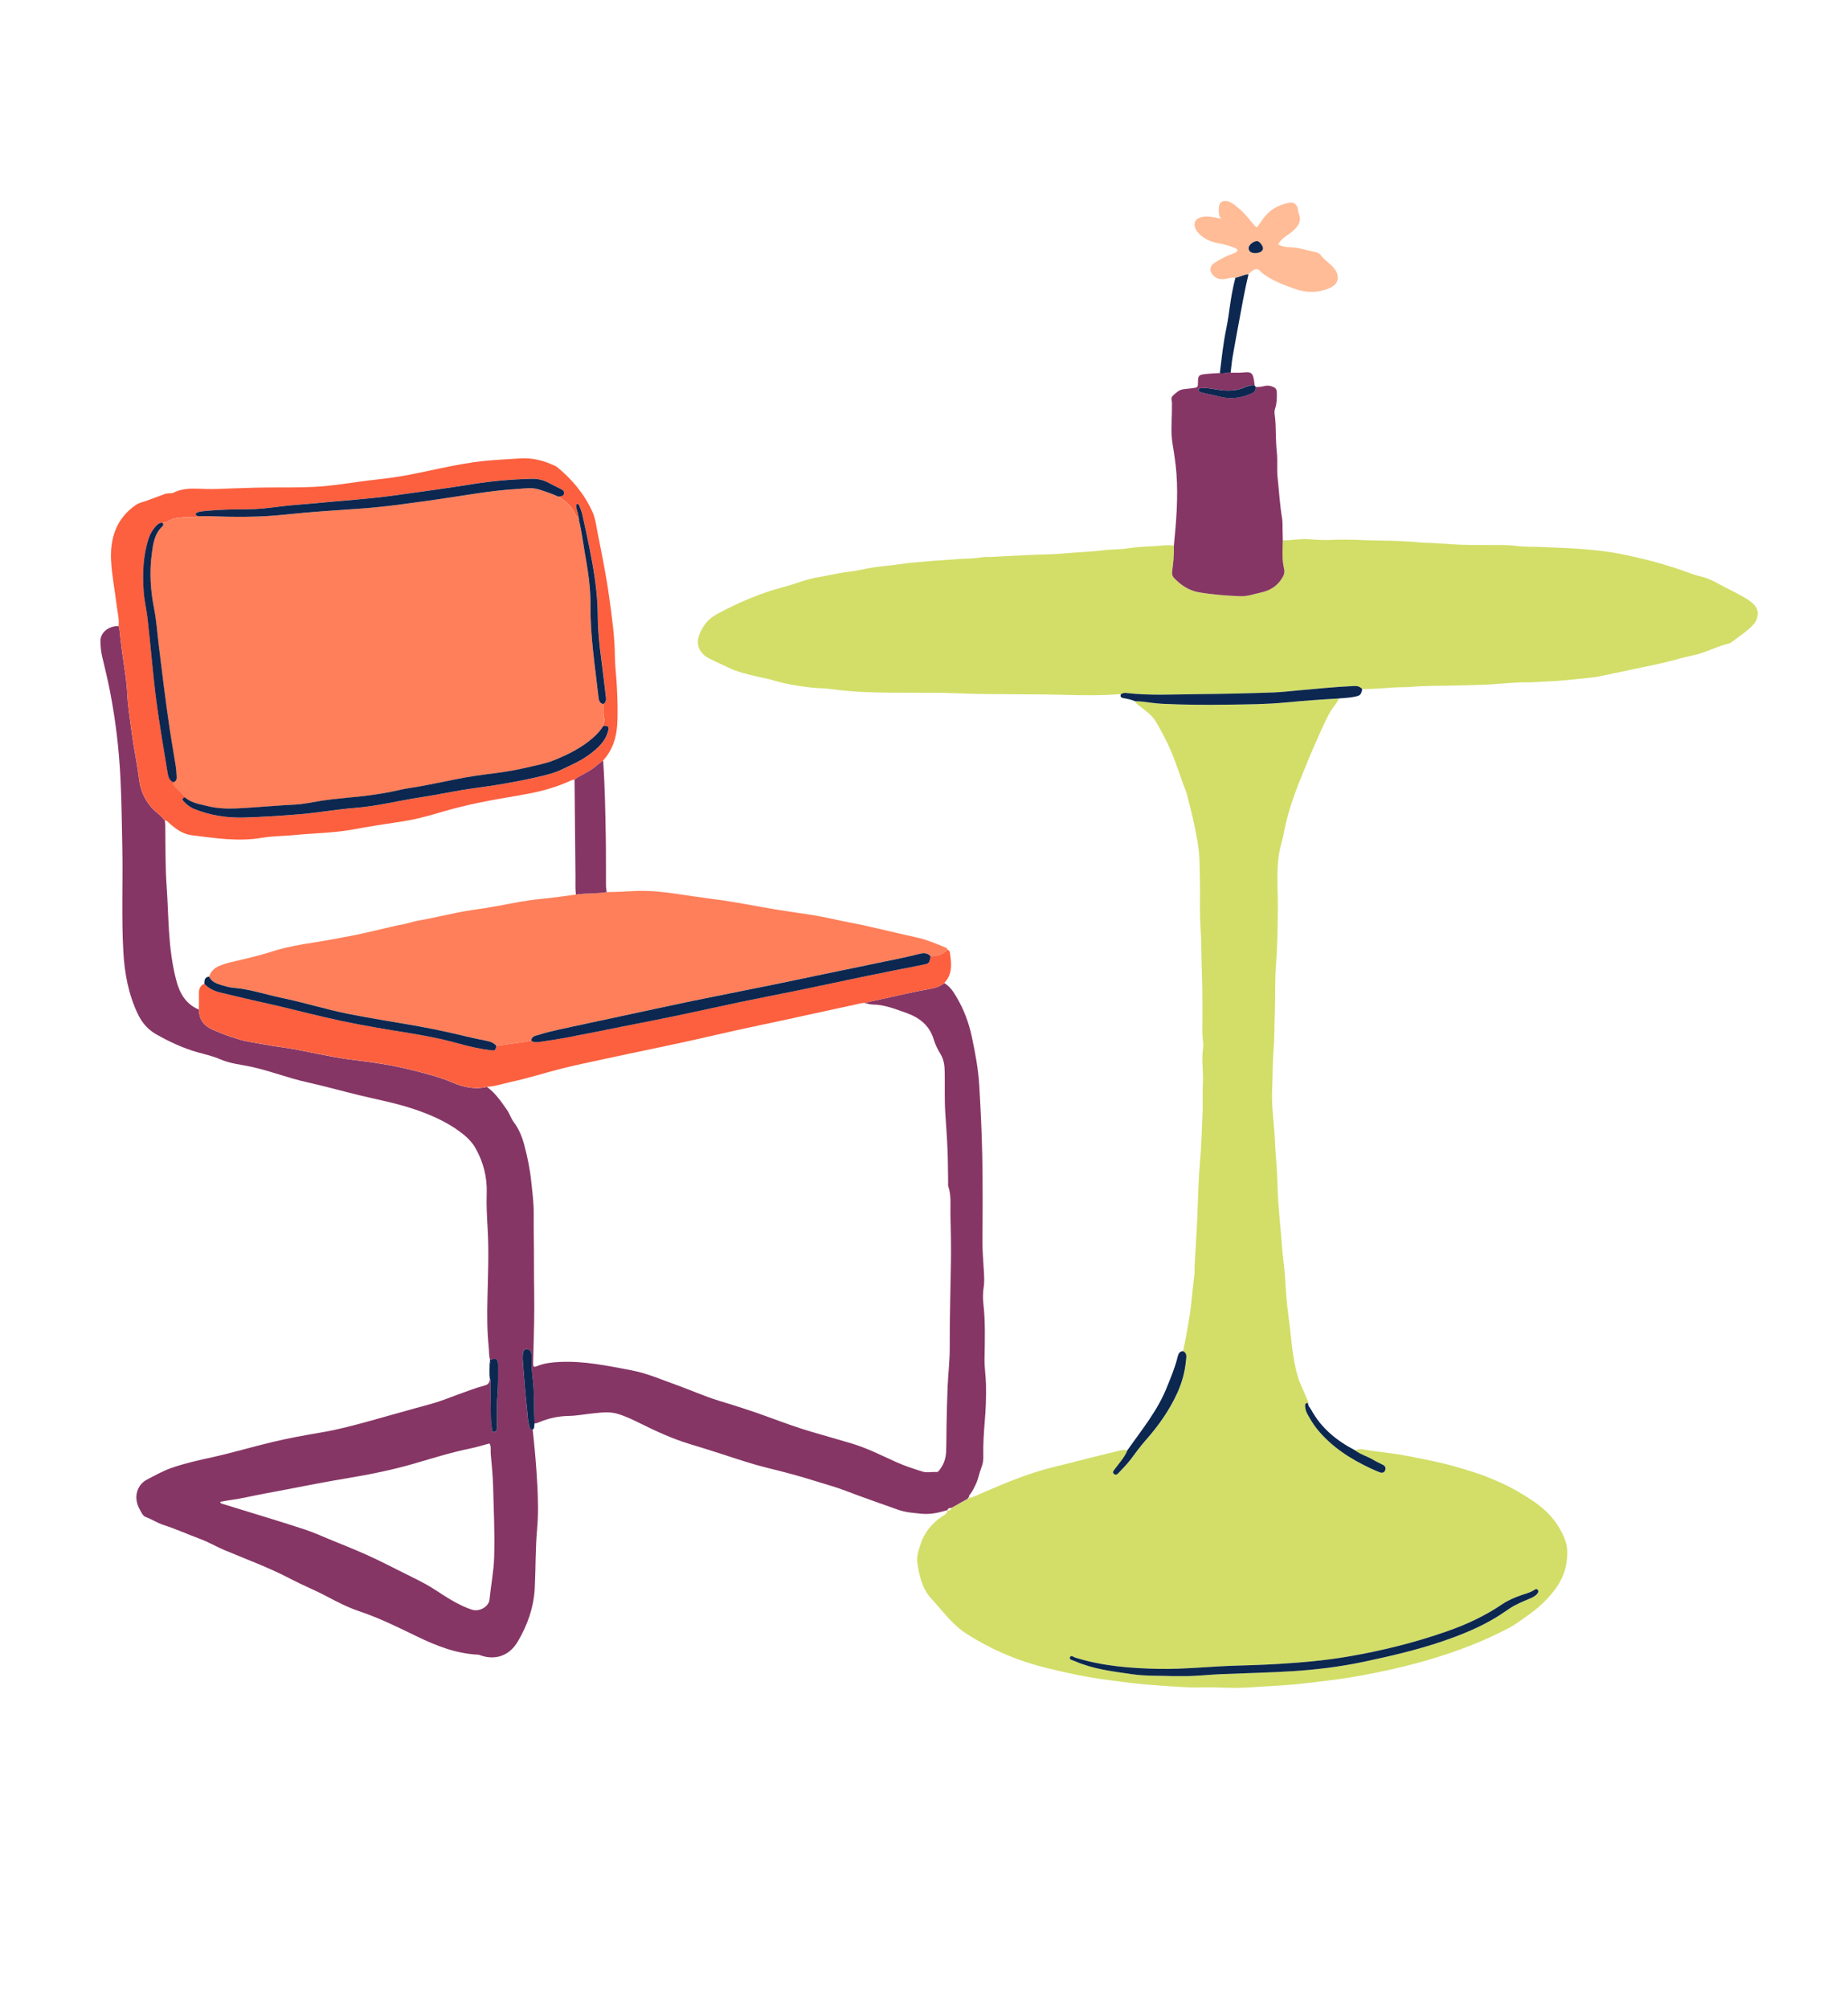 <svg width="92" height="100" viewBox="0 0 92 100" fill="none" xmlns="http://www.w3.org/2000/svg">
<g clip-path="url(#clip0_264_2056)">
<path d="M66.659 34.762C66.558 35.009 66.358 35.189 66.228 35.42C65.892 36.023 65.637 36.66 65.356 37.285C65.217 37.594 65.094 37.91 64.964 38.223C64.525 39.289 64.106 40.361 63.904 41.506C63.871 41.691 63.816 41.876 63.769 42.056C63.5 43.072 63.62 44.103 63.615 45.127C63.609 46.102 63.595 47.078 63.522 48.049C63.463 48.823 63.496 49.595 63.466 50.369C63.441 51.009 63.455 51.651 63.401 52.29C63.348 52.914 63.364 53.538 63.334 54.161C63.297 54.956 63.4 55.741 63.459 56.529C63.48 56.804 63.48 57.079 63.504 57.353C63.556 57.972 63.588 58.593 63.607 59.213C63.633 60.113 63.753 61.005 63.81 61.901C63.846 62.469 63.945 63.034 63.978 63.602C64.014 64.216 64.05 64.833 64.136 65.435C64.282 66.448 64.314 67.481 64.599 68.475C64.712 68.865 64.903 69.219 65.051 69.592C65.081 69.671 65.141 69.738 65.124 69.83C65.008 69.811 64.968 69.875 64.975 69.976C64.984 70.114 65.016 70.248 65.085 70.37C65.23 70.629 65.379 70.884 65.566 71.116C66.294 72.017 67.242 72.618 68.279 73.099C68.413 73.161 68.549 73.216 68.686 73.273C68.799 73.319 68.905 73.299 68.954 73.187C69.007 73.066 68.968 72.961 68.84 72.898C68.68 72.819 68.515 72.745 68.362 72.652C68.073 72.478 67.738 72.393 67.468 72.183C67.586 72.126 67.708 72.106 67.838 72.13C68.348 72.224 68.864 72.275 69.376 72.346C70.016 72.437 70.644 72.575 71.276 72.703C71.991 72.849 72.692 73.05 73.386 73.273C73.857 73.424 74.315 73.614 74.77 73.82C75.315 74.065 75.819 74.367 76.311 74.696C77.032 75.177 77.587 75.795 77.905 76.612C78.054 76.995 78.042 77.389 77.986 77.772C77.867 78.595 77.393 79.22 76.809 79.786C76.395 80.187 75.92 80.497 75.453 80.824C75.239 80.974 74.996 81.085 74.761 81.203C73.703 81.736 72.602 82.152 71.468 82.503C70.171 82.904 68.853 83.194 67.522 83.433C66.659 83.587 65.786 83.68 64.914 83.782C64.051 83.885 63.186 83.912 62.322 83.973C61.812 84.009 61.296 84.008 60.781 83.989C60.46 83.977 60.129 83.969 59.804 83.98C59.45 83.991 59.087 83.977 58.73 83.955C58.151 83.919 57.573 83.882 56.995 83.83C56.321 83.77 55.651 83.68 54.979 83.587C53.972 83.448 52.98 83.235 51.998 82.986C51.263 82.799 50.544 82.552 49.844 82.243C49.251 81.98 48.687 81.672 48.14 81.327C47.686 81.04 47.321 80.659 46.974 80.257C46.767 80.017 46.559 79.775 46.347 79.54C45.895 79.044 45.767 78.415 45.668 77.79C45.618 77.471 45.735 77.141 45.838 76.827C46.021 76.275 46.368 75.85 46.839 75.512C46.964 75.423 47.151 75.361 47.173 75.162L47.169 75.167C47.27 75.192 47.338 75.162 47.365 75.057L48.188 74.592C48.221 74.582 48.25 74.566 48.255 74.527L48.249 74.53C48.302 74.543 48.353 74.538 48.404 74.516C49.036 74.248 49.661 73.97 50.298 73.716C51.033 73.424 51.785 73.173 52.557 72.989C53.173 72.841 53.785 72.676 54.399 72.522C54.86 72.406 55.323 72.296 55.785 72.186C55.899 72.158 56.017 72.165 56.133 72.179C56.065 72.372 55.948 72.536 55.827 72.697C55.713 72.849 55.593 72.998 55.478 73.151C55.425 73.221 55.379 73.299 55.477 73.368C55.567 73.432 55.628 73.379 55.692 73.31C55.9 73.084 56.121 72.871 56.305 72.623C56.539 72.308 56.771 71.989 57.03 71.696C57.664 70.978 58.214 70.208 58.613 69.332C58.848 68.814 58.994 68.278 59.049 67.717C59.065 67.548 59.119 67.347 58.896 67.246C59.026 66.668 59.126 66.086 59.221 65.502C59.33 64.834 59.361 64.157 59.455 63.488C59.48 63.31 59.464 63.128 59.475 62.948C59.523 62.094 59.58 61.241 59.614 60.385C59.647 59.573 59.658 58.758 59.732 57.947C59.812 57.072 59.832 56.195 59.869 55.317C59.889 54.863 59.854 54.407 59.882 53.958C59.919 53.369 59.805 52.784 59.89 52.194C59.926 51.943 59.86 51.671 59.858 51.407C59.857 50.416 59.874 49.423 59.834 48.433C59.803 47.628 59.816 46.821 59.761 46.02C59.727 45.513 59.739 45.007 59.742 44.503C59.744 43.953 59.73 43.405 59.715 42.857C59.696 42.159 59.548 41.475 59.399 40.795C59.307 40.373 59.197 39.955 59.09 39.537C59.05 39.385 58.981 39.241 58.928 39.093C58.647 38.309 58.393 37.513 58.011 36.77C57.862 36.479 57.709 36.19 57.54 35.911C57.35 35.598 57.051 35.387 56.768 35.165C56.668 35.087 56.557 35.023 56.503 34.901C56.62 34.906 56.735 34.908 56.851 34.92C57.188 34.956 57.524 35.014 57.861 35.03C58.947 35.082 60.034 35.088 61.119 35.074C62.081 35.06 63.045 35.058 64.003 34.965C64.887 34.88 65.774 34.816 66.661 34.764L66.659 34.762ZM58.43 83.419C58.59 83.419 58.727 83.419 58.864 83.419C59.512 83.425 60.154 83.346 60.799 83.32C61.985 83.273 63.171 83.247 64.355 83.173C65.562 83.097 66.761 82.947 67.944 82.695C69.238 82.419 70.528 82.122 71.784 81.694C72.737 81.371 73.669 80.996 74.531 80.467C74.746 80.334 74.954 80.187 75.165 80.047C75.467 79.847 75.802 79.714 76.132 79.572C76.277 79.51 76.425 79.447 76.532 79.32C76.581 79.26 76.618 79.195 76.554 79.122C76.496 79.055 76.436 79.094 76.386 79.129C76.197 79.254 75.981 79.308 75.77 79.38C75.417 79.498 75.077 79.645 74.768 79.855C73.91 80.436 72.975 80.864 72.004 81.202C70.424 81.753 68.8 82.156 67.149 82.44C65.957 82.646 64.757 82.747 63.551 82.819C62.843 82.861 62.135 82.881 61.426 82.902C60.188 82.942 58.955 83.08 57.712 83.058C56.297 83.032 54.898 82.922 53.538 82.499C53.453 82.472 53.315 82.351 53.267 82.49C53.227 82.605 53.398 82.62 53.486 82.666C53.505 82.675 53.527 82.678 53.546 82.686C54.443 83.075 55.404 83.184 56.357 83.323C57.051 83.424 57.752 83.391 58.429 83.419H58.43Z" fill="#D2DE68"/>
<path d="M63.863 26.894C64.316 26.894 64.767 26.799 65.22 26.839C65.609 26.874 66 26.887 66.385 26.867C67.158 26.827 67.927 26.898 68.697 26.903C69.383 26.907 70.072 26.936 70.757 27.003C70.947 27.021 71.138 27.016 71.329 27.026C71.941 27.06 72.552 27.117 73.164 27.121C73.592 27.123 74.024 27.125 74.452 27.126C74.819 27.126 75.19 27.127 75.561 27.176C75.947 27.228 76.342 27.204 76.734 27.223C77.514 27.26 78.297 27.276 79.074 27.352C79.597 27.402 80.12 27.458 80.641 27.561C81.387 27.71 82.125 27.884 82.853 28.099C83.337 28.242 83.816 28.408 84.293 28.581C84.453 28.639 84.618 28.674 84.78 28.72C85.099 28.81 85.385 28.959 85.673 29.118C86.135 29.373 86.625 29.578 87.063 29.877C87.323 30.055 87.546 30.26 87.501 30.623C87.481 30.787 87.425 30.931 87.316 31.053C86.983 31.43 86.552 31.688 86.159 31.991C86.127 32.014 86.082 32.025 86.042 32.036C85.578 32.15 85.145 32.353 84.695 32.507C84.356 32.622 83.996 32.669 83.652 32.768C83.043 32.944 82.423 33.075 81.803 33.202C81.058 33.355 80.316 33.522 79.572 33.673C79.366 33.716 79.154 33.732 78.944 33.752C78.303 33.813 77.662 33.895 77.019 33.916C76.694 33.928 76.369 33.964 76.042 33.96C75.449 33.952 74.86 34.019 74.268 34.058C73.657 34.101 73.043 34.098 72.43 34.118C71.705 34.141 70.979 34.118 70.255 34.184C69.994 34.208 69.729 34.196 69.466 34.211C68.916 34.243 68.369 34.299 67.819 34.292C67.711 34.181 67.593 34.131 67.426 34.139C66.494 34.182 65.567 34.273 64.64 34.358C64.23 34.395 63.818 34.445 63.407 34.461C62.127 34.507 60.848 34.536 59.567 34.545C58.392 34.555 57.218 34.624 56.047 34.484C55.958 34.474 55.881 34.507 55.803 34.543C54.84 34.62 53.874 34.608 52.912 34.58C51.198 34.53 49.483 34.58 47.771 34.508C46.213 34.443 44.656 34.512 43.101 34.446C42.521 34.421 41.941 34.374 41.363 34.293C41.05 34.249 40.731 34.256 40.416 34.222C39.752 34.147 39.097 34.045 38.458 33.847C38.225 33.776 37.984 33.741 37.75 33.685C37.239 33.563 36.723 33.453 36.241 33.215C35.92 33.056 35.584 32.921 35.267 32.751C34.866 32.536 34.67 32.152 34.767 31.753C34.832 31.486 34.959 31.242 35.133 31.021C35.323 30.783 35.57 30.623 35.83 30.488C36.834 29.962 37.867 29.515 38.971 29.226C39.571 29.069 40.147 28.821 40.763 28.721C41.264 28.64 41.753 28.51 42.26 28.456C42.677 28.411 43.087 28.299 43.504 28.236C43.869 28.18 44.237 28.157 44.602 28.105C44.935 28.058 45.269 28.009 45.605 27.987C45.88 27.97 46.152 27.932 46.425 27.914C46.846 27.888 47.27 27.859 47.689 27.826C48.087 27.794 48.491 27.808 48.888 27.735C49.032 27.709 49.184 27.723 49.332 27.717C49.738 27.697 50.145 27.672 50.552 27.653C51.164 27.626 51.777 27.597 52.389 27.581C52.726 27.572 53.062 27.529 53.398 27.508C53.925 27.474 54.453 27.445 54.976 27.381C55.354 27.336 55.732 27.356 56.111 27.294C56.535 27.227 56.972 27.204 57.399 27.186C57.743 27.171 58.091 27.101 58.439 27.157C58.452 27.581 58.411 28.003 58.355 28.423C58.337 28.565 58.354 28.667 58.449 28.768C58.786 29.123 59.19 29.39 59.666 29.474C60.343 29.593 61.031 29.644 61.718 29.673C62.085 29.689 62.425 29.566 62.775 29.488C63.225 29.389 63.571 29.177 63.818 28.785C63.914 28.634 63.968 28.493 63.926 28.315C63.813 27.847 63.85 27.369 63.859 26.894H63.863Z" fill="#D2DE68"/>
<path d="M48.182 74.587C47.907 74.742 47.634 74.896 47.359 75.051C47.267 75.042 47.196 75.066 47.164 75.162L47.168 75.156C46.754 75.28 46.336 75.381 45.898 75.338C45.491 75.298 45.087 75.276 44.691 75.132C43.838 74.823 42.978 74.534 42.131 74.206C41.609 74.004 41.065 73.862 40.531 73.692C39.766 73.448 38.989 73.248 38.209 73.056C37.473 72.876 36.753 72.634 36.031 72.397C35.45 72.206 34.864 72.029 34.279 71.849C33.458 71.597 32.683 71.24 31.916 70.861C31.538 70.675 31.159 70.488 30.752 70.366C30.345 70.244 29.934 70.301 29.527 70.341C29.119 70.381 28.719 70.463 28.302 70.47C27.817 70.478 27.338 70.579 26.883 70.766C26.794 70.802 26.708 70.843 26.61 70.843C26.604 70.695 26.598 70.547 26.594 70.399C26.583 69.959 26.588 69.517 26.56 69.077C26.529 68.584 26.44 68.093 26.459 67.595C26.462 67.522 26.463 67.446 26.453 67.373C26.433 67.248 26.363 67.15 26.229 67.145C26.076 67.138 26.039 67.262 26.027 67.381C26.015 67.496 26.015 67.615 26.024 67.73C26.089 68.528 26.148 69.327 26.234 70.122C26.263 70.393 26.268 70.669 26.335 70.937C26.363 71.05 26.385 71.141 26.518 71.154C26.622 72.07 26.701 72.987 26.749 73.907C26.786 74.627 26.806 75.343 26.741 76.064C26.653 77.044 26.672 78.028 26.624 79.011C26.576 79.981 26.268 80.87 25.773 81.705C25.318 82.472 24.584 82.61 23.952 82.395C23.903 82.378 23.853 82.354 23.801 82.352C22.709 82.3 21.717 81.909 20.751 81.441C19.827 80.994 18.909 80.536 17.933 80.208C17.349 80.013 16.801 79.734 16.261 79.447C15.671 79.134 15.052 78.889 14.462 78.578C13.394 78.015 12.259 77.605 11.151 77.137C10.76 76.972 10.397 76.754 9.999 76.606C9.375 76.372 8.766 76.099 8.132 75.893C7.828 75.793 7.564 75.613 7.264 75.504C7.109 75.447 7.043 75.28 6.966 75.143C6.577 74.458 6.89 73.861 7.303 73.646C7.704 73.438 8.099 73.21 8.532 73.059C9.193 72.828 9.874 72.677 10.555 72.528C11.569 72.305 12.562 72.005 13.57 71.766C14.383 71.574 15.204 71.423 16.028 71.285C16.853 71.147 17.66 70.926 18.464 70.705C19.451 70.433 20.435 70.147 21.424 69.882C21.895 69.756 22.344 69.568 22.8 69.404C23.238 69.246 23.672 69.075 24.121 68.957C24.336 68.9 24.377 68.787 24.389 68.613C24.453 68.698 24.422 68.796 24.424 68.889C24.429 69.46 24.429 70.032 24.441 70.602C24.445 70.792 24.478 70.981 24.5 71.171C24.506 71.214 24.53 71.251 24.576 71.262C24.636 71.277 24.677 71.246 24.707 71.198C24.762 71.111 24.743 71.013 24.745 70.92C24.751 70.431 24.726 69.941 24.77 69.457C24.816 68.947 24.799 68.44 24.803 67.932C24.806 67.631 24.7 67.579 24.4 67.681C24.335 67.478 24.352 67.264 24.331 67.056C24.248 66.245 24.247 65.433 24.267 64.618C24.293 63.466 24.343 62.313 24.277 61.16C24.244 60.569 24.209 59.979 24.23 59.386C24.259 58.584 24.061 57.833 23.671 57.14C23.484 56.808 23.197 56.544 22.889 56.318C22.174 55.793 21.371 55.45 20.529 55.173C19.673 54.891 18.792 54.727 17.92 54.516C17.037 54.303 16.163 54.056 15.277 53.86C14.345 53.653 13.456 53.299 12.526 53.096C12 52.981 11.456 52.938 10.958 52.717C10.597 52.559 10.214 52.477 9.838 52.371C9.109 52.166 8.432 51.846 7.777 51.476C7.359 51.24 7.063 50.892 6.857 50.457C6.392 49.475 6.2 48.437 6.14 47.358C6.042 45.6 6.126 43.843 6.088 42.086C6.065 40.953 6.051 39.821 5.994 38.692C5.922 37.264 5.754 35.846 5.482 34.439C5.368 33.847 5.224 33.262 5.086 32.675C5.025 32.424 5.003 32.158 5 31.898C4.996 31.478 5.418 31.145 5.899 31.16C5.932 31.227 5.946 31.298 5.953 31.373C6.014 32.005 6.103 32.633 6.197 33.261C6.258 33.668 6.313 34.078 6.333 34.49C6.364 35.157 6.472 35.816 6.56 36.475C6.663 37.25 6.829 38.015 6.925 38.793C6.987 39.306 7.182 39.763 7.525 40.169C7.732 40.415 8.017 40.573 8.201 40.834C8.211 40.897 8.228 40.959 8.228 41.021C8.24 42.055 8.224 43.09 8.297 44.124C8.35 44.873 8.366 45.623 8.415 46.373C8.467 47.175 8.565 47.966 8.763 48.745C8.93 49.406 9.23 49.967 9.902 50.247C9.91 50.734 10.143 51.053 10.592 51.248C10.893 51.379 11.196 51.503 11.506 51.605C11.797 51.7 12.093 51.795 12.393 51.846C12.965 51.945 13.536 52.058 14.112 52.133C14.738 52.217 15.357 52.365 15.979 52.481C16.468 52.571 16.955 52.676 17.449 52.734C18.479 52.857 19.502 53 20.508 53.255C21.195 53.429 21.88 53.6 22.537 53.88C23.075 54.11 23.647 54.237 24.242 54.094C24.661 54.395 24.942 54.817 25.235 55.23C25.37 55.422 25.43 55.651 25.573 55.84C25.83 56.181 25.99 56.572 26.101 56.986C26.262 57.591 26.387 58.203 26.45 58.824C26.505 59.35 26.575 59.875 26.57 60.406C26.562 61.189 26.586 61.972 26.583 62.755C26.579 63.762 26.612 64.769 26.592 65.775C26.579 66.461 26.556 67.147 26.542 67.834C26.538 68.03 26.57 68.057 26.733 67.99C27.102 67.842 27.492 67.799 27.882 67.782C29.09 67.726 30.264 67.978 31.439 68.199C32.212 68.345 32.933 68.663 33.671 68.926C34.377 69.178 35.062 69.49 35.781 69.709C36.64 69.971 37.498 70.243 38.34 70.555C39.025 70.807 39.709 71.056 40.409 71.262C41.069 71.456 41.731 71.642 42.391 71.838C43.163 72.068 43.88 72.433 44.611 72.763C45.039 72.956 45.481 73.1 45.924 73.238C46.148 73.309 46.387 73.246 46.62 73.261C46.703 73.266 46.746 73.192 46.791 73.133C46.991 72.872 47.088 72.569 47.101 72.248C47.121 71.794 47.112 71.339 47.123 70.884C47.137 70.249 47.149 69.615 47.177 68.98C47.205 68.338 47.285 67.696 47.281 67.053C47.274 65.657 47.319 64.262 47.34 62.867C47.352 62.073 47.339 61.281 47.316 60.49C47.303 60.007 47.37 59.514 47.209 59.04C47.189 58.983 47.202 58.914 47.201 58.852C47.192 58.302 47.193 57.752 47.17 57.202C47.145 56.599 47.099 55.998 47.06 55.396C47.017 54.719 47.042 54.041 47.031 53.362C47.026 53.042 46.993 52.74 46.819 52.454C46.683 52.231 46.561 51.991 46.487 51.742C46.277 51.034 45.776 50.645 45.114 50.41C44.569 50.217 44.031 49.998 43.435 49.994C43.3 49.994 43.166 49.941 43.031 49.911C43.319 49.849 43.608 49.785 43.896 49.723C44.69 49.552 45.48 49.359 46.28 49.22C46.537 49.175 46.796 49.104 47.005 48.924C47.293 49.089 47.464 49.358 47.626 49.633C47.983 50.238 48.228 50.89 48.376 51.576C48.552 52.403 48.709 53.237 48.755 54.08C48.82 55.24 48.88 56.401 48.901 57.562C48.926 58.946 48.921 60.331 48.908 61.715C48.903 62.243 48.954 62.771 48.982 63.298C48.995 63.552 49.011 63.805 48.972 64.059C48.929 64.332 48.925 64.61 48.956 64.883C49.059 65.79 49.03 66.7 49.013 67.608C49.005 68.045 49.075 68.473 49.086 68.909C49.102 69.546 49.074 70.179 49.019 70.812C48.973 71.362 48.941 71.911 48.953 72.462C48.957 72.656 48.937 72.838 48.864 73.019C48.754 73.294 48.709 73.59 48.583 73.862C48.502 74.036 48.419 74.206 48.304 74.359C48.268 74.406 48.214 74.453 48.244 74.526L48.251 74.523C48.193 74.507 48.194 74.555 48.183 74.588L48.182 74.587ZM10.967 74.74C10.973 74.831 11.034 74.832 11.082 74.847C11.314 74.919 11.546 74.989 11.778 75.061C12.911 75.411 14.046 75.751 15.171 76.12C15.662 76.281 16.133 76.504 16.615 76.697C17.332 76.987 18.049 77.276 18.745 77.61C19.136 77.798 19.522 77.991 19.908 78.188C20.474 78.476 21.052 78.733 21.591 79.078C21.93 79.295 22.263 79.523 22.616 79.716C22.896 79.867 23.18 80.011 23.482 80.108C23.885 80.239 24.335 79.948 24.368 79.615C24.438 78.91 24.58 78.21 24.601 77.5C24.637 76.315 24.579 75.13 24.548 73.946C24.535 73.408 24.473 72.871 24.429 72.335C24.416 72.173 24.463 72 24.369 71.839C24.041 71.926 23.728 72.025 23.409 72.09C22.466 72.281 21.547 72.572 20.626 72.84C19.515 73.163 18.388 73.387 17.252 73.576C16.251 73.741 15.256 73.938 14.261 74.129C13.574 74.26 12.887 74.384 12.203 74.53C11.794 74.617 11.378 74.665 10.967 74.742V74.74Z" fill="#863665"/>
<path d="M30.201 44.397C30.719 44.402 31.235 44.354 31.753 44.34C32.392 44.322 33.019 44.389 33.647 44.48C34.19 44.56 34.733 44.646 35.278 44.714C36.181 44.825 37.074 44.987 37.967 45.151C38.798 45.303 39.636 45.415 40.469 45.545C41.084 45.642 41.69 45.796 42.302 45.911C43.402 46.119 44.483 46.41 45.578 46.642C46.114 46.757 46.624 46.97 47.129 47.183C47.151 47.192 47.159 47.237 47.172 47.265C46.941 47.504 46.651 47.59 46.329 47.591C46.186 47.431 46.012 47.412 45.81 47.463C45.441 47.554 45.071 47.638 44.699 47.716C43.487 47.97 42.274 48.218 41.061 48.469C40.119 48.664 39.176 48.864 38.233 49.057C36.989 49.31 35.741 49.55 34.499 49.808C33.308 50.055 32.119 50.315 30.93 50.57C29.875 50.795 28.82 51.018 27.766 51.249C27.446 51.32 27.127 51.402 26.815 51.502C26.667 51.549 26.462 51.559 26.445 51.79C26.334 51.816 26.225 51.844 26.109 51.857C25.645 51.913 25.181 51.986 24.718 52.052C24.591 51.894 24.414 51.835 24.222 51.796C23.858 51.723 23.496 51.65 23.136 51.563C22.272 51.352 21.403 51.172 20.527 51.018C19.463 50.831 18.395 50.667 17.336 50.456C16.233 50.237 15.162 49.895 14.061 49.669C13.244 49.5 12.449 49.221 11.607 49.156C11.408 49.142 11.21 49.082 11.019 49.022C10.776 48.948 10.535 48.86 10.414 48.604C10.491 48.341 10.672 48.177 10.917 48.073C11.092 47.999 11.273 47.94 11.459 47.897C12.137 47.732 12.82 47.589 13.485 47.374C14.193 47.144 14.92 47.013 15.65 46.903C16.245 46.814 16.834 46.694 17.426 46.585C18.329 46.419 19.214 46.164 20.116 45.992C20.355 45.947 20.585 45.855 20.824 45.816C21.7 45.671 22.556 45.433 23.436 45.303C23.924 45.231 24.416 45.157 24.904 45.066C25.568 44.941 26.233 44.804 26.908 44.742C27.496 44.686 28.081 44.597 28.668 44.523C29.175 44.439 29.694 44.493 30.201 44.398V44.397Z" fill="#FE7F5A"/>
<path d="M8.204 40.834C8.019 40.573 7.735 40.415 7.527 40.169C7.184 39.763 6.989 39.306 6.927 38.793C6.833 38.016 6.665 37.25 6.562 36.475C6.474 35.816 6.365 35.157 6.335 34.49C6.316 34.078 6.262 33.668 6.199 33.261C6.105 32.633 6.018 32.005 5.955 31.373C5.947 31.298 5.934 31.227 5.901 31.16C5.947 30.816 5.849 30.485 5.811 30.149C5.722 29.392 5.566 28.639 5.529 27.88C5.475 26.767 5.801 25.784 6.775 25.124C6.937 25.014 7.147 24.978 7.336 24.908C7.613 24.805 7.89 24.7 8.169 24.599C8.249 24.57 8.331 24.551 8.417 24.551C8.49 24.551 8.574 24.554 8.636 24.522C9.143 24.266 9.685 24.316 10.222 24.335C10.646 24.349 11.068 24.327 11.49 24.309C12.278 24.278 13.067 24.258 13.855 24.259C14.668 24.259 15.477 24.264 16.29 24.182C16.962 24.113 17.627 24.003 18.296 23.919C18.874 23.848 19.452 23.794 20.024 23.692C20.638 23.583 21.247 23.451 21.856 23.322C22.63 23.159 23.408 23.006 24.2 22.933C24.767 22.88 25.334 22.849 25.902 22.814C26.511 22.775 27.075 22.926 27.619 23.179C27.658 23.196 27.698 23.214 27.729 23.241C28.486 23.858 29.099 24.593 29.5 25.488C29.651 25.826 29.687 26.203 29.76 26.567C29.974 27.637 30.19 28.705 30.337 29.787C30.468 30.741 30.604 31.694 30.611 32.662C30.615 33.16 30.685 33.656 30.709 34.154C30.74 34.799 30.766 35.447 30.725 36.092C30.683 36.749 30.478 37.35 30.026 37.849C29.911 37.939 29.795 38.027 29.683 38.121C29.355 38.4 28.95 38.554 28.6 38.795C28.55 38.809 28.497 38.815 28.449 38.837C27.794 39.138 27.105 39.345 26.403 39.482C25.575 39.644 24.738 39.763 23.911 39.935C23.248 40.074 22.591 40.229 21.945 40.424C21.276 40.626 20.599 40.801 19.91 40.901C19.127 41.015 18.345 41.139 17.569 41.283C16.608 41.459 15.635 41.463 14.669 41.559C14.126 41.612 13.572 41.604 13.035 41.697C11.858 41.9 10.702 41.71 9.542 41.568C9.115 41.515 8.777 41.273 8.461 41C8.382 40.931 8.322 40.837 8.202 40.833L8.204 40.834ZM30.035 35.041C30.183 34.959 30.186 34.824 30.169 34.682C30.093 34.052 30.02 33.421 29.938 32.792C29.848 32.099 29.771 31.406 29.767 30.706C29.764 30.08 29.712 29.455 29.625 28.838C29.471 27.748 29.23 26.673 28.994 25.599C28.962 25.456 28.9 25.32 28.848 25.18C28.827 25.122 28.802 25.057 28.698 25.099C28.664 25.309 28.796 25.501 28.799 25.71C28.688 25.73 28.65 25.647 28.619 25.569C28.459 25.18 28.147 24.939 27.81 24.721C27.914 24.684 28.065 24.706 28.082 24.55C28.098 24.406 27.977 24.36 27.87 24.308C27.689 24.219 27.509 24.129 27.332 24.035C27.066 23.891 26.787 23.817 26.482 23.825C25.477 23.852 24.476 23.936 23.486 24.097C22.233 24.3 20.976 24.467 19.719 24.644C18.398 24.83 17.066 24.911 15.739 25.039C15.107 25.101 14.474 25.134 13.845 25.219C13.332 25.288 12.819 25.346 12.297 25.345C11.61 25.345 10.921 25.358 10.236 25.424C10.099 25.438 9.957 25.448 9.831 25.497C9.688 25.553 9.739 25.635 9.847 25.694C9.742 25.772 9.621 25.738 9.508 25.736C9.234 25.734 8.962 25.745 8.691 25.803C8.482 25.846 8.318 26.008 8.097 26.014C7.955 26.002 7.857 26.081 7.77 26.177C7.609 26.349 7.488 26.546 7.414 26.771C7.127 27.642 7.09 28.54 7.159 29.441C7.194 29.892 7.304 30.338 7.354 30.789C7.511 32.176 7.617 33.567 7.8 34.952C7.951 36.096 8.147 37.232 8.335 38.369C8.37 38.575 8.389 38.821 8.635 38.928C8.62 39.059 8.7 39.142 8.781 39.229C8.922 39.382 9.104 39.498 9.214 39.681C9.088 39.715 9.054 39.784 9.149 39.884C9.301 40.048 9.473 40.181 9.686 40.267C10.487 40.59 11.323 40.713 12.175 40.688C13.107 40.66 14.037 40.599 14.966 40.522C15.873 40.448 16.769 40.281 17.677 40.21C18.787 40.124 19.866 39.844 20.964 39.681C21.843 39.549 22.711 39.352 23.591 39.233C24.651 39.091 25.705 38.919 26.747 38.677C27.16 38.582 27.575 38.486 27.959 38.304C28.445 38.073 28.941 37.861 29.375 37.532C29.777 37.227 30.142 36.896 30.279 36.385C30.337 36.167 30.299 36.127 30.041 36.126C30.015 36.008 30.124 35.902 30.087 35.789C30.003 35.542 30.057 35.289 30.038 35.039L30.035 35.041Z" fill="#FC603F"/>
<path d="M46.328 47.593C46.651 47.593 46.94 47.505 47.171 47.266C47.235 47.291 47.277 47.338 47.288 47.404C47.368 47.943 47.438 48.481 47.005 48.924C46.797 49.104 46.538 49.175 46.281 49.22C45.48 49.359 44.69 49.552 43.897 49.723C43.607 49.785 43.319 49.849 43.031 49.911C42.978 49.918 42.925 49.921 42.873 49.931C41.622 50.203 40.371 50.478 39.12 50.749C38.325 50.922 37.527 51.086 36.732 51.26C35.989 51.423 35.248 51.6 34.506 51.764C33.908 51.897 33.306 52.023 32.706 52.151C31.858 52.331 31.009 52.505 30.161 52.689C29.387 52.858 28.609 53.015 27.843 53.212C27.046 53.419 26.258 53.67 25.45 53.843C25.048 53.929 24.656 54.067 24.242 54.09C23.648 54.234 23.077 54.106 22.538 53.876C21.881 53.596 21.196 53.425 20.509 53.251C19.503 52.996 18.478 52.851 17.449 52.73C16.957 52.672 16.468 52.567 15.98 52.477C15.357 52.362 14.739 52.213 14.113 52.129C13.535 52.052 12.966 51.94 12.394 51.843C12.092 51.791 11.798 51.697 11.507 51.601C11.196 51.499 10.894 51.375 10.592 51.244C10.144 51.049 9.91 50.73 9.902 50.243C9.902 49.968 9.909 49.694 9.904 49.419C9.9 49.208 9.971 49.049 10.174 48.962C10.393 49.193 10.675 49.327 10.972 49.396C11.673 49.558 12.37 49.733 13.071 49.888C14.115 50.116 15.148 50.387 16.188 50.629C17.323 50.894 18.466 51.105 19.615 51.289C20.702 51.463 21.788 51.639 22.851 51.938C23.37 52.084 23.896 52.205 24.433 52.267C24.652 52.292 24.652 52.294 24.718 52.054C25.181 51.987 25.644 51.913 26.108 51.858C26.224 51.845 26.333 51.817 26.444 51.791C26.586 51.897 26.75 51.872 26.905 51.848C27.376 51.778 27.847 51.707 28.316 51.618C29.221 51.447 30.122 51.263 31.026 51.082C31.918 50.904 32.811 50.733 33.7 50.547C34.736 50.331 35.766 50.096 36.801 49.881C37.783 49.675 38.768 49.488 39.752 49.285C40.901 49.047 42.048 48.799 43.199 48.562C44.109 48.374 45.022 48.197 45.934 48.015C46.261 47.95 46.261 47.948 46.33 47.591L46.328 47.593Z" fill="#FC603F"/>
<path d="M63.861 26.894C63.851 27.369 63.814 27.847 63.927 28.315C63.969 28.494 63.915 28.635 63.819 28.785C63.572 29.178 63.226 29.389 62.776 29.488C62.426 29.567 62.085 29.689 61.72 29.673C61.032 29.644 60.343 29.592 59.668 29.474C59.191 29.39 58.788 29.123 58.451 28.768C58.355 28.667 58.338 28.565 58.356 28.423C58.412 28.003 58.453 27.581 58.44 27.156C58.557 25.968 58.655 24.779 58.569 23.585C58.532 23.079 58.453 22.576 58.372 22.076C58.291 21.579 58.326 21.084 58.339 20.588C58.343 20.419 58.339 20.251 58.344 20.082C58.348 19.952 58.265 19.807 58.392 19.69C58.549 19.547 58.699 19.396 58.926 19.369C59.073 19.352 59.22 19.337 59.366 19.319C59.635 19.286 59.637 19.282 59.64 19.008C59.642 18.71 59.68 18.655 59.968 18.621C60.22 18.59 60.475 18.582 60.727 18.565C60.909 18.635 61.084 18.504 61.264 18.549C61.497 18.553 61.729 18.556 61.961 18.532C62.28 18.498 62.374 18.581 62.424 18.901C62.439 18.995 62.45 19.089 62.462 19.183C62.275 19.15 62.106 19.211 61.94 19.284C61.684 19.397 61.417 19.437 61.138 19.437C60.84 19.437 60.55 19.381 60.26 19.332C60.091 19.304 59.922 19.309 59.754 19.319C59.708 19.322 59.674 19.352 59.668 19.397C59.661 19.441 59.681 19.482 59.726 19.498C59.795 19.522 59.865 19.544 59.937 19.562C60.195 19.62 60.455 19.667 60.71 19.734C61.255 19.88 61.773 19.807 62.286 19.588C62.45 19.519 62.521 19.425 62.517 19.258C62.667 19.274 62.813 19.243 62.958 19.21C63.076 19.182 63.189 19.189 63.302 19.226C63.506 19.294 63.562 19.353 63.565 19.566C63.567 19.819 63.567 20.073 63.484 20.318C63.449 20.419 63.441 20.524 63.457 20.631C63.513 20.988 63.508 21.348 63.518 21.708C63.526 21.983 63.537 22.257 63.567 22.531C63.612 22.94 63.557 23.354 63.603 23.765C63.677 24.437 63.712 25.114 63.825 25.781C63.862 26.003 63.843 26.225 63.853 26.446C63.859 26.594 63.859 26.742 63.863 26.891L63.861 26.894Z" fill="#863665"/>
<path d="M61.502 13.826C61.276 13.785 61.065 13.894 60.841 13.893C60.642 13.893 60.492 13.819 60.368 13.675C60.184 13.461 60.234 13.223 60.476 13.07C60.754 12.893 61.045 12.746 61.354 12.632C61.451 12.596 61.556 12.564 61.614 12.467C61.577 12.352 61.471 12.34 61.386 12.306C61.139 12.207 60.882 12.149 60.622 12.098C60.251 12.028 59.921 11.878 59.658 11.594C59.568 11.497 59.505 11.39 59.479 11.265C59.435 11.054 59.535 10.904 59.74 10.828C59.97 10.743 60.201 10.78 60.432 10.812C60.525 10.825 60.615 10.868 60.712 10.86C60.732 10.881 60.754 10.901 60.777 10.867C60.781 10.861 60.758 10.839 60.748 10.825C60.655 10.658 60.668 10.475 60.683 10.297C60.701 10.066 60.882 9.956 61.109 10.016C61.365 10.084 61.545 10.267 61.738 10.429C61.998 10.648 62.197 10.925 62.419 11.181C62.556 11.339 62.569 11.346 62.687 11.164C62.886 10.861 63.1 10.577 63.414 10.381C63.643 10.238 63.892 10.151 64.15 10.094C64.409 10.037 64.581 10.17 64.612 10.425C64.621 10.499 64.633 10.569 64.662 10.638C64.801 10.962 64.662 11.204 64.438 11.43C64.187 11.683 63.822 11.806 63.632 12.162C63.815 12.272 64.034 12.3 64.243 12.307C64.661 12.32 65.051 12.462 65.456 12.534C65.564 12.554 65.695 12.617 65.756 12.702C65.98 13.02 66.366 13.181 66.54 13.546C66.649 13.775 66.617 14.028 66.425 14.194C66.294 14.306 66.142 14.368 65.977 14.42C65.452 14.586 64.943 14.551 64.427 14.365C63.959 14.197 63.495 14.027 63.075 13.754C62.958 13.678 62.842 13.605 62.749 13.503C62.627 13.367 62.509 13.355 62.364 13.47C62.29 13.528 62.205 13.573 62.151 13.655C61.92 13.655 61.722 13.788 61.5 13.826H61.502ZM62.485 12.599C62.711 12.596 62.87 12.499 62.874 12.36C62.878 12.236 62.688 12 62.585 11.999C62.396 11.996 62.161 12.187 62.157 12.347C62.153 12.502 62.282 12.601 62.485 12.599V12.599Z" fill="#FFBC96"/>
<path d="M28.602 38.794C28.952 38.553 29.357 38.399 29.685 38.12C29.796 38.026 29.913 37.938 30.027 37.848C30.115 39.133 30.136 40.419 30.159 41.706C30.172 42.499 30.162 43.291 30.168 44.085C30.168 44.19 30.192 44.294 30.204 44.398C29.697 44.493 29.178 44.439 28.671 44.523C28.633 44.228 28.652 43.932 28.649 43.637C28.635 42.023 28.617 40.409 28.602 38.795V38.794Z" fill="#863665"/>
<path d="M55.802 34.544C55.879 34.508 55.956 34.475 56.046 34.486C57.218 34.626 58.391 34.557 59.566 34.547C60.847 34.536 62.126 34.508 63.406 34.462C63.817 34.447 64.227 34.397 64.639 34.36C65.567 34.276 66.493 34.183 67.425 34.141C67.592 34.133 67.71 34.182 67.818 34.293C67.755 34.587 67.718 34.618 67.441 34.675C67.182 34.729 66.919 34.738 66.658 34.762C65.771 34.813 64.886 34.876 64 34.962C63.042 35.055 62.078 35.056 61.116 35.071C60.029 35.087 58.944 35.079 57.858 35.027C57.521 35.011 57.185 34.953 56.848 34.917C56.732 34.905 56.617 34.905 56.5 34.898C56.314 34.813 56.115 34.78 55.919 34.743C55.791 34.719 55.761 34.657 55.803 34.544H55.802Z" fill="#0C2750"/>
<path d="M58.891 67.243C59.114 67.343 59.059 67.546 59.043 67.714C58.99 68.276 58.844 68.812 58.608 69.329C58.208 70.207 57.66 70.975 57.024 71.693C56.766 71.987 56.533 72.305 56.3 72.62C56.115 72.868 55.895 73.082 55.687 73.307C55.623 73.376 55.562 73.431 55.471 73.366C55.373 73.297 55.42 73.219 55.473 73.148C55.588 72.996 55.708 72.848 55.822 72.694C55.941 72.532 56.059 72.369 56.127 72.177C56.831 71.171 57.618 70.223 58.084 69.061C58.288 68.553 58.503 68.053 58.629 67.519C58.662 67.377 58.721 67.259 58.889 67.244L58.891 67.243Z" fill="#0C2750"/>
<path d="M61.503 13.827C61.725 13.788 61.922 13.657 62.153 13.655C61.965 14.436 61.83 15.227 61.68 16.015C61.572 16.587 61.472 17.159 61.369 17.732C61.32 18.002 61.301 18.277 61.264 18.549C61.084 18.504 60.908 18.635 60.727 18.565C60.819 17.832 60.895 17.098 61.045 16.372C61.13 15.961 61.186 15.543 61.245 15.127C61.308 14.688 61.39 14.254 61.503 13.825V13.827Z" fill="#0C2750"/>
<path d="M67.466 72.183C67.735 72.393 68.071 72.478 68.361 72.652C68.513 72.745 68.678 72.819 68.838 72.899C68.966 72.961 69.006 73.066 68.953 73.187C68.903 73.299 68.797 73.319 68.684 73.273C68.548 73.216 68.411 73.162 68.277 73.099C67.242 72.619 66.293 72.017 65.564 71.116C65.377 70.885 65.228 70.629 65.084 70.37C65.016 70.248 64.983 70.114 64.973 69.976C64.967 69.875 65.007 69.811 65.122 69.83C65.109 69.971 65.218 70.057 65.276 70.163C65.778 71.083 66.55 71.709 67.465 72.182L67.466 72.183Z" fill="#0C2750"/>
<path d="M26.52 71.156C26.387 71.143 26.365 71.052 26.337 70.938C26.27 70.67 26.265 70.394 26.236 70.123C26.148 69.328 26.091 68.529 26.026 67.731C26.017 67.616 26.017 67.498 26.029 67.382C26.041 67.263 26.078 67.141 26.231 67.146C26.365 67.151 26.435 67.25 26.455 67.374C26.467 67.446 26.465 67.522 26.462 67.596C26.442 68.094 26.531 68.585 26.562 69.079C26.59 69.518 26.585 69.96 26.596 70.401C26.6 70.548 26.606 70.697 26.611 70.844C26.588 70.95 26.626 71.075 26.519 71.156H26.52Z" fill="#0C2750"/>
<path d="M24.397 67.68C24.697 67.578 24.803 67.629 24.801 67.93C24.797 68.439 24.814 68.946 24.768 69.456C24.724 69.94 24.749 70.431 24.742 70.918C24.742 71.013 24.761 71.111 24.705 71.197C24.675 71.245 24.634 71.275 24.574 71.261C24.527 71.25 24.503 71.213 24.498 71.169C24.476 70.981 24.442 70.791 24.439 70.601C24.427 70.03 24.427 69.458 24.421 68.888C24.421 68.795 24.452 68.696 24.387 68.611C24.349 68.358 24.377 68.103 24.375 67.85C24.416 67.826 24.427 67.799 24.385 67.765L24.396 67.678L24.397 67.68Z" fill="#0C2750"/>
<path d="M62.519 19.261C62.523 19.428 62.451 19.521 62.288 19.591C61.774 19.81 61.257 19.883 60.711 19.737C60.456 19.669 60.196 19.623 59.939 19.564C59.867 19.549 59.797 19.526 59.728 19.501C59.682 19.485 59.663 19.444 59.669 19.4C59.676 19.356 59.709 19.324 59.755 19.322C59.924 19.312 60.093 19.307 60.261 19.335C60.552 19.384 60.841 19.44 61.14 19.44C61.42 19.44 61.687 19.4 61.941 19.287C62.107 19.214 62.276 19.154 62.463 19.186C62.48 19.211 62.499 19.235 62.516 19.261H62.519Z" fill="#0C2750"/>
<path d="M24.386 67.766C24.427 67.799 24.416 67.827 24.375 67.851L24.386 67.766Z" fill="#863665"/>
<path d="M58.425 83.419C57.749 83.391 57.048 83.424 56.354 83.323C55.401 83.185 54.44 83.075 53.542 82.686C53.523 82.678 53.5 82.675 53.483 82.666C53.395 82.62 53.224 82.605 53.264 82.49C53.312 82.35 53.45 82.472 53.535 82.499C54.895 82.921 56.294 83.032 57.709 83.058C58.951 83.08 60.184 82.941 61.422 82.902C62.131 82.88 62.839 82.86 63.547 82.819C64.753 82.747 65.954 82.645 67.146 82.44C68.798 82.155 70.42 81.753 72.001 81.202C72.971 80.864 73.908 80.436 74.764 79.855C75.074 79.645 75.413 79.499 75.766 79.38C75.978 79.309 76.194 79.255 76.382 79.129C76.433 79.096 76.494 79.056 76.551 79.122C76.615 79.195 76.577 79.26 76.528 79.32C76.424 79.447 76.275 79.51 76.129 79.572C75.798 79.714 75.463 79.847 75.161 80.047C74.95 80.187 74.743 80.334 74.528 80.467C73.667 80.996 72.735 81.371 71.781 81.695C70.525 82.121 69.235 82.419 67.941 82.695C66.758 82.947 65.558 83.097 64.352 83.173C63.168 83.247 61.981 83.271 60.796 83.32C60.151 83.347 59.507 83.427 58.861 83.419C58.723 83.417 58.586 83.419 58.427 83.419H58.425Z" fill="#0C2750"/>
<path d="M46.331 47.593C46.262 47.95 46.262 47.951 45.935 48.016C45.023 48.199 44.11 48.376 43.2 48.563C42.05 48.8 40.903 49.049 39.753 49.286C38.77 49.489 37.784 49.676 36.802 49.882C35.767 50.099 34.737 50.333 33.702 50.548C32.811 50.734 31.919 50.906 31.027 51.083C30.125 51.263 29.222 51.447 28.317 51.62C27.85 51.709 27.377 51.779 26.906 51.849C26.751 51.872 26.587 51.897 26.445 51.792C26.463 51.561 26.666 51.552 26.816 51.504C27.128 51.404 27.446 51.322 27.766 51.252C28.82 51.021 29.875 50.798 30.93 50.572C32.119 50.318 33.307 50.057 34.499 49.81C35.743 49.553 36.989 49.313 38.233 49.059C39.177 48.867 40.119 48.668 41.061 48.471C42.275 48.22 43.486 47.972 44.699 47.719C45.071 47.64 45.441 47.558 45.81 47.465C46.012 47.415 46.186 47.433 46.329 47.594L46.331 47.593Z" fill="#0C2750"/>
<path d="M10.172 48.964C10.173 48.791 10.182 48.624 10.412 48.607C10.533 48.864 10.774 48.95 11.017 49.025C11.21 49.083 11.408 49.143 11.605 49.159C12.447 49.224 13.241 49.503 14.059 49.671C15.159 49.898 16.231 50.238 17.334 50.458C18.394 50.669 19.462 50.834 20.525 51.021C21.399 51.175 22.27 51.354 23.134 51.565C23.494 51.653 23.858 51.726 24.22 51.799C24.412 51.837 24.587 51.898 24.716 52.055C24.651 52.295 24.651 52.294 24.432 52.269C23.895 52.206 23.369 52.086 22.85 51.94C21.787 51.641 20.701 51.464 19.614 51.291C18.465 51.106 17.322 50.895 16.187 50.631C15.146 50.388 14.114 50.117 13.069 49.889C12.368 49.736 11.67 49.56 10.971 49.398C10.674 49.329 10.392 49.195 10.173 48.964H10.172Z" fill="#0C2750"/>
<path d="M8.093 26.016C8.313 26.01 8.478 25.849 8.686 25.805C8.957 25.748 9.229 25.736 9.504 25.739C9.616 25.739 9.737 25.773 9.842 25.697C10.012 25.694 10.182 25.682 10.351 25.689C11.621 25.734 12.887 25.752 14.156 25.614C15.438 25.475 16.728 25.399 18.015 25.308C19.251 25.219 20.476 25.035 21.701 24.864C23.041 24.677 24.371 24.42 25.724 24.337C26.093 24.315 26.474 24.248 26.825 24.36C27.154 24.466 27.488 24.574 27.804 24.722C28.141 24.941 28.453 25.183 28.613 25.57C28.644 25.649 28.682 25.731 28.793 25.711L28.779 25.73C28.756 25.787 28.762 25.836 28.817 25.872C28.951 26.407 29.015 26.955 29.11 27.498C29.263 28.366 29.404 29.238 29.396 30.119C29.382 31.663 29.625 33.181 29.795 34.706C29.812 34.861 29.85 35.001 30.03 35.042C30.05 35.291 29.996 35.545 30.079 35.792C30.118 35.905 30.008 36.011 30.034 36.129C29.895 36.357 29.718 36.548 29.516 36.725C28.943 37.228 28.273 37.561 27.573 37.843C27.139 38.016 26.68 38.097 26.227 38.203C25.692 38.33 25.151 38.424 24.604 38.49C23.954 38.57 23.302 38.66 22.661 38.793C22.072 38.914 21.482 39.032 20.892 39.143C20.581 39.202 20.267 39.232 19.956 39.305C19.287 39.463 18.608 39.567 17.923 39.644C17.271 39.717 16.617 39.759 15.966 39.861C15.528 39.93 15.093 40.031 14.648 40.051C13.982 40.079 13.318 40.143 12.652 40.184C11.894 40.23 11.131 40.319 10.377 40.132C9.968 40.031 9.538 39.985 9.205 39.687C9.095 39.504 8.914 39.39 8.772 39.236C8.691 39.147 8.612 39.066 8.626 38.935C8.787 38.891 8.795 38.761 8.79 38.631C8.782 38.462 8.77 38.291 8.743 38.125C8.649 37.529 8.543 36.936 8.452 36.339C8.241 34.937 8.074 33.53 7.9 32.124C7.825 31.515 7.789 30.901 7.668 30.298C7.49 29.398 7.432 28.493 7.55 27.581C7.616 27.077 7.683 26.566 8.087 26.19C8.149 26.133 8.119 26.076 8.089 26.019L8.093 26.016Z" fill="#FE7F5A"/>
<path d="M9.208 39.683C9.542 39.981 9.971 40.027 10.38 40.128C11.134 40.314 11.897 40.226 12.655 40.18C13.32 40.139 13.985 40.076 14.651 40.047C15.095 40.028 15.531 39.926 15.969 39.857C16.618 39.755 17.274 39.711 17.925 39.639C18.61 39.564 19.288 39.459 19.959 39.301C20.268 39.228 20.582 39.197 20.894 39.139C21.485 39.028 22.074 38.911 22.664 38.789C23.305 38.656 23.956 38.566 24.607 38.486C25.154 38.418 25.695 38.324 26.23 38.199C26.681 38.093 27.142 38.012 27.576 37.838C28.276 37.557 28.946 37.224 29.519 36.721C29.721 36.544 29.897 36.353 30.037 36.125C30.294 36.126 30.333 36.166 30.274 36.384C30.138 36.896 29.773 37.227 29.37 37.531C28.936 37.86 28.44 38.072 27.954 38.303C27.571 38.486 27.155 38.58 26.742 38.676C25.701 38.917 24.647 39.09 23.586 39.232C22.706 39.35 21.838 39.548 20.959 39.679C19.862 39.844 18.783 40.124 17.672 40.209C16.764 40.279 15.868 40.445 14.961 40.521C14.032 40.598 13.102 40.659 12.17 40.687C11.318 40.712 10.482 40.589 9.682 40.266C9.468 40.18 9.297 40.046 9.144 39.882C9.05 39.782 9.083 39.714 9.209 39.679L9.208 39.683Z" fill="#0C2750"/>
<path d="M27.808 24.722C27.492 24.573 27.157 24.466 26.828 24.36C26.477 24.247 26.097 24.315 25.728 24.337C24.374 24.418 23.044 24.677 21.705 24.864C20.48 25.035 19.254 25.219 18.019 25.308C16.731 25.399 15.441 25.475 14.159 25.614C12.89 25.752 11.624 25.734 10.354 25.689C10.185 25.682 10.015 25.694 9.845 25.696C9.738 25.638 9.687 25.556 9.829 25.5C9.954 25.451 10.098 25.44 10.234 25.427C10.919 25.361 11.608 25.346 12.296 25.347C12.817 25.347 13.331 25.289 13.843 25.221C14.474 25.136 15.107 25.103 15.737 25.042C17.064 24.913 18.397 24.832 19.718 24.646C20.973 24.47 22.232 24.303 23.485 24.1C24.475 23.939 25.475 23.854 26.48 23.828C26.785 23.82 27.064 23.894 27.331 24.037C27.508 24.133 27.688 24.223 27.869 24.311C27.975 24.363 28.096 24.409 28.081 24.552C28.064 24.709 27.914 24.686 27.809 24.724L27.808 24.722Z" fill="#0C2750"/>
<path d="M8.093 26.016C8.123 26.073 8.152 26.132 8.091 26.188C7.685 26.563 7.619 27.073 7.554 27.579C7.434 28.49 7.493 29.394 7.672 30.296C7.791 30.898 7.829 31.513 7.904 32.122C8.079 33.528 8.245 34.934 8.456 36.336C8.547 36.932 8.653 37.527 8.747 38.123C8.774 38.29 8.784 38.46 8.793 38.628C8.8 38.757 8.792 38.888 8.63 38.932C8.385 38.825 8.365 38.579 8.33 38.373C8.142 37.236 7.947 36.1 7.795 34.956C7.612 33.571 7.506 32.179 7.349 30.793C7.299 30.342 7.187 29.896 7.154 29.445C7.087 28.544 7.122 27.646 7.409 26.776C7.483 26.55 7.606 26.354 7.765 26.181C7.854 26.085 7.951 26.006 8.093 26.018V26.016Z" fill="#0C2750"/>
<path d="M30.031 35.041C29.851 35.001 29.814 34.86 29.796 34.705C29.626 33.178 29.382 31.661 29.397 30.118C29.405 29.236 29.265 28.364 29.111 27.496C29.016 26.953 28.952 26.407 28.818 25.87C28.825 25.817 28.827 25.767 28.779 25.728L28.794 25.71C28.791 25.5 28.659 25.309 28.693 25.099C28.797 25.055 28.822 25.122 28.843 25.18C28.895 25.318 28.959 25.456 28.989 25.599C29.226 26.675 29.466 27.748 29.62 28.838C29.707 29.455 29.759 30.08 29.762 30.706C29.764 31.406 29.841 32.099 29.933 32.792C30.015 33.421 30.087 34.052 30.164 34.682C30.181 34.824 30.178 34.961 30.03 35.041H30.031Z" fill="#0C2750"/>
<path d="M62.488 12.599C62.284 12.601 62.156 12.502 62.16 12.347C62.164 12.187 62.399 11.998 62.588 11.999C62.691 11.999 62.881 12.238 62.877 12.36C62.873 12.499 62.714 12.596 62.488 12.599Z" fill="#0C2750"/>
<path d="M28.782 25.728C28.829 25.766 28.827 25.817 28.82 25.87C28.766 25.835 28.759 25.785 28.782 25.728Z" fill="#FC603F"/>
</g>
<defs>
<clipPath id="clip0_264_2056">
<rect width="82.504" height="74" fill="white" transform="translate(5 10)"/>
</clipPath>
</defs>
</svg>
